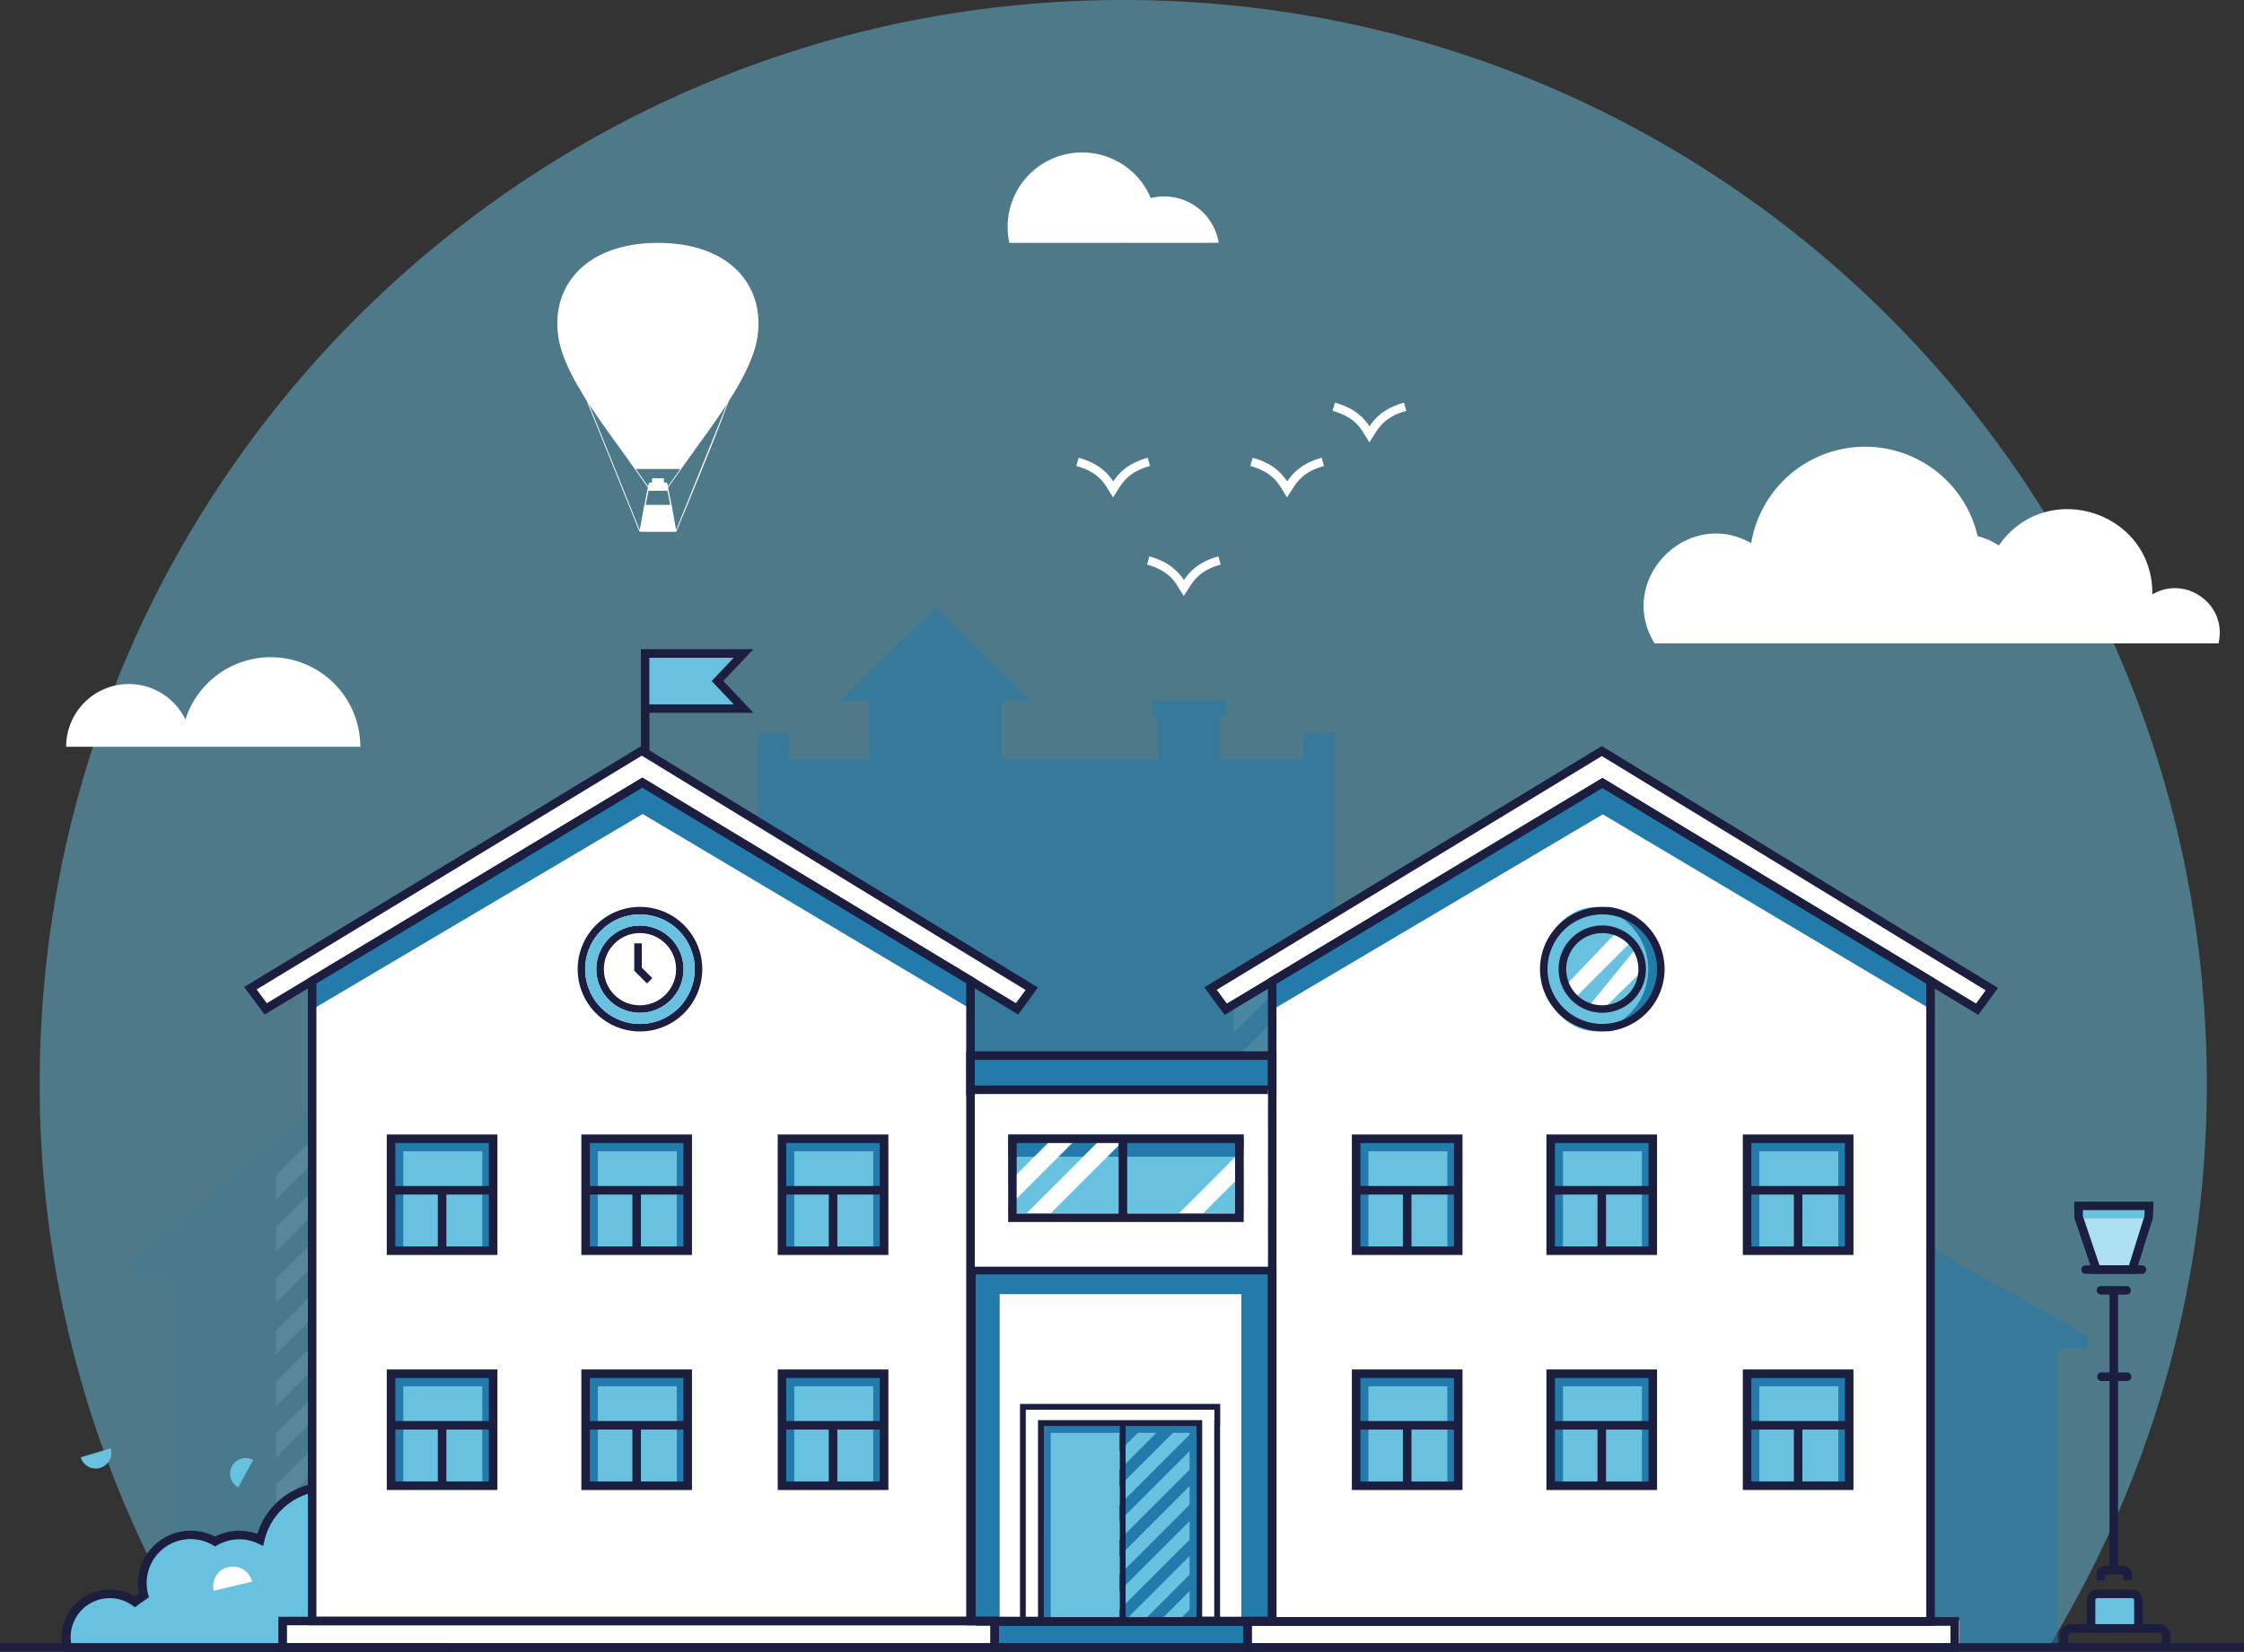 <svg xmlns="http://www.w3.org/2000/svg" xmlns:xlink="http://www.w3.org/1999/xlink" viewBox="0 0 918.99 676.65"><rect x="0" y="0" width="918.99" height="676.65" fill="#333333" stroke="none"/><defs><style>.cls-1{fill:none;}.cls-2{fill:azure;}.cls-3,.cls-9{fill:#69c1e0;}.cls-3,.cls-4{opacity:0.5;}.cls-4,.cls-5,.cls-8{fill:#237bac;}.cls-5,.cls-6{opacity:0.1;}.cls-10,.cls-7{fill:#fff;}.cls-10{fill-rule:evenodd;}.cls-11{fill:#1b1e3f;}.cls-12{clip-path:url(#clip-path);}</style><clipPath id="clip-path"><rect class="cls-1" x="412.88" y="464.74" width="96.46" height="35.86"/></clipPath></defs><g id="Layer_2" data-name="Layer 2"><g id="line"><polygon class="cls-2" points="859.78 518.35 871.93 518.35 878.22 498.24 878.29 495.73 852.99 495.73 852.99 498.25 859.78 518.35"/><path class="cls-3" d="M839,674.65a441.62,441.62,0,0,0,64.75-230.91C903.73,198.67,705.07,0,460,0S16.26,198.67,16.26,443.74A441.71,441.71,0,0,0,81,674.65Z"/><path class="cls-4" d="M855.06,547.49h.19l-.19-.11v0H855l-14.28-8.08L723.12,472.76,591.28,547.33h-.08s-.21.16-.21.16h.21v5h13.52v24.65H511.21L495.72,603.8h0v5H504v4.55h.22v50.21s0,10.5,0,10.5H842.65V552.53h12.41Z"/><path class="cls-5" d="M468.06,665.39v-3.45h-.47V544.32h14.75v-6.89h0l-.4-.33h.4l-90.9-74.9-20.52,17-43.24-39.5H206l-30.82,25.66L145,439.72,54.4,516.58h-.3v7.18H70V661.94h-.29v3.45H55.49v9.19H484.84v-9.19Z"/><g class="cls-6"><polygon class="cls-2" points="113.01 533.77 195.41 451.37 185.49 451.37 113.01 523.85 113.01 533.77"/><polygon class="cls-2" points="288.51 452.37 113.01 627.87 113.01 637.79 298.43 452.37 288.51 452.37"/><polygon class="cls-2" points="113.01 512.64 174.28 451.37 164.36 451.37 113.01 502.72 113.01 512.64"/><polygon class="cls-2" points="269.03 452.37 113.01 608.39 113.01 618.31 278.95 452.37 269.03 452.37"/><polygon class="cls-2" points="113.01 491.51 153.15 451.37 143.23 451.37 113.01 481.59 113.01 491.51"/><polygon class="cls-2" points="228.23 452.37 228.23 451.37 227.77 451.37 113.01 566.13 113.01 576.05 236.69 452.37 228.23 452.37"/><polygon class="cls-2" points="113.01 544.99 113.01 554.91 216.55 451.37 206.63 451.37 113.01 544.99"/><polygon class="cls-2" points="247.91 452.37 113.01 587.27 113.01 597.18 257.82 452.37 247.91 452.37"/></g><path class="cls-7" d="M881.45,243.51c.38-34.08-43.54-47.89-62.85-20.06a29.3,29.3,0,0,0-8.69-3.8,47.3,47.3,0,0,0-92.74,2.86c-26.31-14.9-55.43,15.31-39.55,41.06H908.53C912.33,247.75,895.24,235.38,881.45,243.51Z"/><path class="cls-7" d="M110.88,269.23a36.69,36.69,0,0,0-34.95,25.54,25.69,25.69,0,0,0-48.84,11.14H147.56A36.68,36.68,0,0,0,110.88,269.23Z"/><path class="cls-7" d="M560.8,181.18l-1.46-2.32-.52-.84c-1.63-2.74-4.37-7.33-13.06-9.7l.93-3.38c8.45,2.32,12.14,6.61,14.16,9.7,2.15-3.2,5.84-7.43,14.14-9.7l.92,3.38c-8.45,2.31-11.15,6.61-13.12,9.75l-.5.81Z"/><path class="cls-7" d="M527.09,203.74l-1.46-2.31c-.16-.26-.33-.54-.51-.85-1.64-2.74-4.38-7.32-13.06-9.69l.92-3.38c8.45,2.31,12.14,6.61,14.16,9.69,2.15-3.19,5.84-7.42,14.14-9.69l.93,3.38c-8.46,2.31-11.15,6.61-13.12,9.75l-.51.8Z"/><path class="cls-7" d="M484.8,244.15l-1.47-2.32q-.24-.37-.51-.84c-1.64-2.74-4.38-7.33-13.06-9.7l.92-3.37c8.45,2.3,12.14,6.6,14.16,9.69,2.16-3.2,5.84-7.42,14.15-9.69l.92,3.37c-8.45,2.31-11.15,6.61-13.12,9.75q-.26.42-.51.81Z"/><path class="cls-7" d="M455.84,203.74l-1.46-2.31-.52-.85c-1.63-2.74-4.37-7.32-13.06-9.69l.93-3.38c8.45,2.31,12.14,6.61,14.16,9.69,2.15-3.19,5.84-7.42,14.14-9.69l.92,3.38c-8.45,2.31-11.15,6.61-13.12,9.75l-.5.8Z"/><path class="cls-7" d="M499.1,99.47a22.64,22.64,0,0,0-22.34-19,23,23,0,0,0-5.48.67A30.5,30.5,0,0,0,412.66,93a30.89,30.89,0,0,0,.7,6.5Z"/><path class="cls-4" d="M546.43,359.68V300.17H533.81v10.91H499.4V293.64h2.79V287H471.54v6.61h2.76v4s0,13.47,0,13.47h-64V286.94l11.56,0L383.2,248.7l-38.87,38.38,11.6,0v24H323.09V300.17H310.46v372H321.7v.12H533.81v.37h12.62V533.84h.08V526.5h-.08Z"/><g class="cls-6"><polygon class="cls-2" points="526.23 434.56 505.23 455.56 505.23 465.43 526.23 444.43 526.23 434.56"/><polygon class="cls-2" points="526.23 538.58 505.23 559.58 505.23 569.45 526.23 548.45 526.23 538.58"/><polygon class="cls-2" points="526.23 413.43 505.23 434.43 505.23 444.3 526.23 423.3 526.23 413.43"/><polygon class="cls-2" points="526.23 519.1 505.23 540.1 505.23 549.97 526.23 528.97 526.23 519.1"/><polygon class="cls-2" points="526.23 392.3 505.23 413.3 505.23 423.17 526.23 402.17 526.23 392.3"/><polygon class="cls-2" points="526.23 476.84 505.23 497.84 505.23 507.71 526.23 486.71 526.23 476.84"/><polygon class="cls-2" points="526.23 455.7 505.23 476.7 505.23 486.57 526.23 465.57 526.23 455.7"/><polygon class="cls-2" points="526.23 497.98 505.23 518.98 505.23 528.84 526.23 507.84 526.23 497.98"/></g><rect class="cls-7" x="350.38" y="663.87" width="291.56" height="11.03"/><rect class="cls-7" x="399.84" y="520.32" width="122.54" height="143.22"/><polygon class="cls-7" points="396.98 664.05 127.36 664.05 127.36 398.97 262.1 315.9 396.98 400.45 396.98 664.05"/><polygon class="cls-7" points="422.08 405.05 262.37 307.54 102.1 404.83 108.34 413.28 262.6 320.6 416.06 413.28 422.08 405.05"/><polygon class="cls-7" points="791.09 664.05 521.47 664.05 521.47 398.97 656.21 315.9 791.09 400.45 791.09 664.05"/><polygon class="cls-7" points="816.18 405.05 656.48 307.54 496.2 404.83 502.44 413.28 656.7 320.6 810.17 413.28 816.18 405.05"/><rect class="cls-7" x="115.33" y="663.87" width="291.56" height="11.03"/><rect class="cls-7" x="510.93" y="663.87" width="291.56" height="11.03"/><rect class="cls-8" x="397.83" y="432.42" width="123.18" height="14.52"/><rect class="cls-8" x="408.36" y="664.06" width="101.62" height="10.85"/><rect class="cls-8" x="399.84" y="520.32" width="122.54" height="9.84"/><rect class="cls-8" x="508.36" y="520.32" width="14.02" height="142.61"/><rect class="cls-8" x="397.59" y="520.32" width="11.81" height="142.61"/><ellipse class="cls-9" cx="653.55" cy="397.02" rx="21.93" ry="25.48"/><polygon class="cls-8" points="521.15 413.61 656.39 333.6 790.78 413.51 790.78 401.54 656.16 320.54 521.15 401.3 521.15 413.61"/><path class="cls-8" d="M658.87,371.54a25.33,25.33,0,0,0-2.9.63,25.74,25.74,0,0,1,0,49.7,25.33,25.33,0,0,0,2.9.63,25.77,25.77,0,0,0,0-51Z"/><path class="cls-9" d="M115,663.3h12.25V610.43a28.05,28.05,0,0,0-20.67,20.91,19.74,19.74,0,0,0-18.49.71,19.84,19.84,0,0,0-29.78,17.18,20,20,0,0,0,.64,4.92q-2,1.32-3.8,2.68a17.68,17.68,0,0,0-27.51,18.65H115Z"/><path class="cls-7" d="M93.53,641.94a8.06,8.06,0,0,0-6,9.72l15.7-3.74A8.07,8.07,0,0,0,93.53,641.94Z"/><path class="cls-9" d="M95,600.65a6.38,6.38,0,0,0,2.58,8.67l6.09-11.26A6.4,6.4,0,0,0,95,600.65Z"/><path class="cls-9" d="M41.05,601.3a6.4,6.4,0,0,0,4.26-8L33.06,597A6.4,6.4,0,0,0,41.05,601.3Z"/><path class="cls-9" d="M875.75,667.22H856.57V655.64c0-1.12,1.26-2,2.81-2h13.56c1.55,0,2.81.9,2.81,2Z"/><rect class="cls-9" x="852.12" y="494" width="27.1" height="5.1"/><polygon class="cls-8" points="127.97 413.46 263.2 333.46 397.59 413.37 397.59 401.39 262.98 320.39 127.97 401.15 127.97 413.46"/><path class="cls-10" d="M270,99.5a4.4,4.4,0,0,0-1,0c-29,.19-43.65,17.64-40.28,38.87,1.24,7.81,5.87,16.78,11.46,25.59l21.72,53.83.09,0c.44.05,2.12.07,4.2.08,1.09,0-4,0,10.69,0a.16.16,0,0,0,.09-.06c28.62-68.8,17.46-46.31,24.72-58.76,7.89-13.51,8.24-20,8.45-20.66C313.45,117.7,299.62,99.75,270,99.5Zm4.49,107.3c-6.43,0-6,0-10.05,0L265.6,201c.64.11,7.64,0,7.75,0Zm-2.61-9.15c0-2.13.08-1.41-.24-1.71-5.73,0-4.47-.55-4.62,1.73-.86,0-1.21-.1-1.34.39,0,.11-.26,1.3-.24,1.2l-5.07-7.14h18.2l-5.07,7.14C273.17,197.63,273.49,197.65,271.88,197.65ZM262,217.12l-20.84-51.68c4.41,6.81,9.32,13.48,13.61,19.4l5.17,7.28,5.39,7.58-1.4,7.1C263.81,206.8,264,206.2,262,217.12Zm14.9,0c-2-11-1.78-10.22-1.91-10.24l0-.08c-.1-.51-1.46-7.38-1.4-7.1l5.39-7.58,5.17-7.28c4.6-6.35,9.22-12.63,13.61-19.4Z"/><rect class="cls-9" x="555.38" y="467.03" width="41.81" height="45.85"/><rect class="cls-8" x="555.43" y="465.94" width="4.98" height="46.94"/><rect class="cls-8" x="555.43" y="465.94" width="41.86" height="5.67"/><rect class="cls-8" x="592.74" y="465.94" width="4.55" height="46.94"/><rect class="cls-11" x="555.38" y="485.85" width="41.81" height="3.5"/><rect class="cls-11" x="574.54" y="487.6" width="3.5" height="24.74"/><path class="cls-11" d="M598.94,514.09H553.63V464.74h45.31Zm-41.81-3.5h38.31V468.24H557.13Z"/><rect class="cls-9" x="635.06" y="467.03" width="41.81" height="45.85"/><rect class="cls-8" x="635.1" y="465.94" width="4.98" height="46.94"/><rect class="cls-8" x="635.1" y="465.94" width="41.86" height="5.67"/><rect class="cls-8" x="672.42" y="465.94" width="4.55" height="46.94"/><rect class="cls-11" x="635.06" y="485.85" width="41.81" height="3.5"/><rect class="cls-11" x="654.22" y="487.6" width="3.5" height="24.74"/><path class="cls-11" d="M678.62,514.09H633.31V464.74h45.31Zm-41.81-3.5h38.31V468.24H636.81Z"/><rect class="cls-9" x="715.49" y="467.03" width="41.81" height="45.85"/><rect class="cls-8" x="715.53" y="465.94" width="4.98" height="46.94"/><rect class="cls-8" x="715.53" y="465.94" width="41.86" height="5.67"/><rect class="cls-8" x="752.85" y="465.94" width="4.55" height="46.94"/><rect class="cls-11" x="715.49" y="485.85" width="41.81" height="3.5"/><rect class="cls-11" x="734.64" y="487.6" width="3.5" height="24.74"/><path class="cls-11" d="M759.05,514.09H713.74V464.74h45.31Zm-41.81-3.5h38.31V468.24H717.24Z"/><rect class="cls-9" x="555.38" y="563.31" width="41.81" height="45.85"/><rect class="cls-8" x="555.43" y="562.22" width="4.98" height="46.94"/><rect class="cls-8" x="555.43" y="562.22" width="41.86" height="5.67"/><rect class="cls-8" x="592.74" y="562.22" width="4.55" height="46.94"/><rect class="cls-11" x="555.38" y="582.13" width="41.81" height="3.5"/><rect class="cls-11" x="574.54" y="583.88" width="3.5" height="24.74"/><path class="cls-11" d="M598.94,610.37H553.63V561h45.31Zm-41.81-3.5h38.31V564.51H557.13Z"/><rect class="cls-9" x="635.06" y="563.31" width="41.81" height="45.85"/><rect class="cls-8" x="635.1" y="562.22" width="4.98" height="46.94"/><rect class="cls-8" x="635.1" y="562.22" width="41.86" height="5.67"/><rect class="cls-8" x="672.42" y="562.22" width="4.55" height="46.94"/><rect class="cls-11" x="635.06" y="582.13" width="41.81" height="3.5"/><rect class="cls-11" x="654.22" y="583.88" width="3.5" height="24.74"/><path class="cls-11" d="M678.62,610.37H633.31V561h45.31Zm-41.81-3.5h38.31V564.51H636.81Z"/><rect class="cls-9" x="715.49" y="563.31" width="41.81" height="45.85"/><rect class="cls-8" x="715.53" y="562.22" width="4.98" height="46.94"/><rect class="cls-8" x="715.53" y="562.22" width="41.86" height="5.67"/><rect class="cls-8" x="752.85" y="562.22" width="4.55" height="46.94"/><rect class="cls-11" x="715.49" y="582.13" width="41.81" height="3.5"/><rect class="cls-11" x="734.64" y="583.88" width="3.5" height="24.74"/><path class="cls-11" d="M759.05,610.37H713.74V561h45.31Zm-41.81-3.5h38.31V564.51H717.24Z"/><rect class="cls-9" x="160.15" y="467.03" width="41.81" height="45.85"/><rect class="cls-8" x="160.19" y="465.94" width="4.98" height="46.94"/><rect class="cls-8" x="160.19" y="465.94" width="41.86" height="5.67"/><rect class="cls-8" x="197.51" y="465.94" width="4.55" height="46.94"/><rect class="cls-11" x="160.15" y="485.85" width="41.81" height="3.5"/><rect class="cls-11" x="179.3" y="487.6" width="3.5" height="24.74"/><path class="cls-11" d="M203.71,514.09H158.4V464.74h45.31Zm-41.81-3.5h38.31V468.24H161.9Z"/><rect class="cls-9" x="239.83" y="467.03" width="41.81" height="45.85"/><rect class="cls-8" x="239.87" y="465.94" width="4.98" height="46.94"/><rect class="cls-8" x="239.87" y="465.94" width="41.86" height="5.67"/><rect class="cls-8" x="277.18" y="465.94" width="4.55" height="46.94"/><rect class="cls-11" x="239.83" y="485.85" width="41.81" height="3.5"/><rect class="cls-11" x="258.98" y="487.6" width="3.5" height="24.74"/><path class="cls-11" d="M283.39,514.09H238.08V464.74h45.31Zm-41.81-3.5h38.31V468.24H241.58Z"/><rect class="cls-9" x="320.25" y="467.03" width="41.81" height="45.85"/><rect class="cls-8" x="320.3" y="465.94" width="4.98" height="46.94"/><rect class="cls-8" x="320.3" y="465.94" width="41.86" height="5.67"/><rect class="cls-8" x="357.61" y="465.94" width="4.55" height="46.94"/><rect class="cls-11" x="320.25" y="485.85" width="41.81" height="3.5"/><rect class="cls-11" x="339.41" y="487.6" width="3.5" height="24.74"/><path class="cls-11" d="M363.82,514.09H318.5V464.74h45.32ZM322,510.59h38.32V468.24H322Z"/><rect class="cls-9" x="160.15" y="563.31" width="41.81" height="45.85"/><rect class="cls-8" x="160.19" y="562.22" width="4.98" height="46.94"/><rect class="cls-8" x="160.19" y="562.22" width="41.86" height="5.67"/><rect class="cls-8" x="197.51" y="562.22" width="4.55" height="46.94"/><rect class="cls-11" x="160.15" y="582.13" width="41.81" height="3.5"/><rect class="cls-11" x="179.3" y="583.88" width="3.5" height="24.74"/><path class="cls-11" d="M203.71,610.37H158.4V561h45.31Zm-41.81-3.5h38.31V564.51H161.9Z"/><rect class="cls-9" x="239.83" y="563.31" width="41.81" height="45.85"/><rect class="cls-8" x="239.87" y="562.22" width="4.98" height="46.94"/><rect class="cls-8" x="239.87" y="562.22" width="41.86" height="5.67"/><rect class="cls-8" x="277.18" y="562.22" width="4.55" height="46.94"/><rect class="cls-11" x="239.83" y="582.13" width="41.81" height="3.5"/><rect class="cls-11" x="258.98" y="583.88" width="3.5" height="24.74"/><path class="cls-11" d="M283.39,610.37H238.08V561h45.31Zm-41.81-3.5h38.31V564.51H241.58Z"/><rect class="cls-9" x="320.25" y="563.31" width="41.81" height="45.85"/><rect class="cls-8" x="320.3" y="562.22" width="4.98" height="46.94"/><rect class="cls-8" x="320.3" y="562.22" width="41.86" height="5.67"/><rect class="cls-8" x="357.61" y="562.22" width="4.55" height="46.94"/><rect class="cls-11" x="320.25" y="582.13" width="41.81" height="3.5"/><rect class="cls-11" x="339.41" y="583.88" width="3.5" height="24.74"/><path class="cls-11" d="M363.82,610.37H318.5V561h45.32ZM322,606.87h38.32V564.51H322Z"/><path class="cls-11" d="M792.38,666H519.26V401l137-82.3,136.13,82.21Zm-269.62-3.5H788.88V402.89l-132.64-80.1L522.76,403Z"/><path class="cls-11" d="M810.18,415.75l-153.94-93L501.52,415.74l-8.32-11.27L656,305.63l.91.56,161.33,98.5ZM498.29,405.47l4.16,5.63,153.8-92.4,153,92.4,3.94-5.4L656,309.73Z"/><path class="cls-11" d="M802.29,676.61H509.14V662.45H802.29Zm-289.65-3.5H798.79V666H512.64Z"/><path class="cls-11" d="M512.64,676.65h-107v-14.2h107Zm-103.53-3.5h100V666h-100Z"/><path class="cls-11" d="M522.76,665.8H396.08V518.57H522.76Zm-123.18-3.5H519.26V522.07H399.58Z"/><path class="cls-11" d="M522.76,448.68H395.7v-18H522.76Zm-123.56-3.5H519.26v-11H399.2Z"/><path class="cls-11" d="M399.2,665.8H126.08V400.86l137-82.3L399.2,400.77Zm-269.62-3.5H395.7V402.74l-132.64-80.1-133.48,80.2Z"/><path class="cls-11" d="M417,415.6l-153.94-93-154.72,93L100,404.32l162.82-98.83.91.55,161.33,98.51ZM105.11,405.33l4.16,5.63,153.79-92.4,153,92.39,3.95-5.39-157.18-96Z"/><path class="cls-11" d="M409.11,676.65H114V662.3H409.11Zm-291.57-3.5H405.61V665.8H117.54Z"/><rect class="cls-11" y="673.15" width="918.99" height="3.5"/><rect class="cls-11" x="863.92" y="528.81" width="3.5" height="113.16"/><path class="cls-11" d="M873.07,647.35h-3.5v-2.29a.11.11,0,0,0-.11-.12h-7.31a.12.12,0,0,0-.12.12v2.29h-3.5v-2.29a3.63,3.63,0,0,1,3.62-3.62h7.31a3.62,3.62,0,0,1,3.61,3.62Z"/><path class="cls-11" d="M877.45,666.42H874V655.57a.89.89,0,0,0-.89-.9H859a.9.9,0,0,0-.9.9v10.85h-3.5V655.57a4.4,4.4,0,0,1,4.4-4.4h14.11a4.4,4.4,0,0,1,4.39,4.4Z"/><path class="cls-11" d="M888.91,675.87h-3.5v-5.66a1.38,1.38,0,0,0-1.38-1.38H848.34a1.38,1.38,0,0,0-1.38,1.38v5.21h-3.5v-5.21a4.89,4.89,0,0,1,4.88-4.88H884a4.89,4.89,0,0,1,4.88,4.88Z"/><path class="cls-11" d="M874.51,521.85H857.27l-7.78-23v-6.6H881.9l-.2,6.61-.07.22Zm-14.73-3.5h12.15l6.29-20.11.07-2.52H853v2.53Z"/><path class="cls-11" d="M871.11,565.72H860.63a1.75,1.75,0,1,1,0-3.5h10.48a1.75,1.75,0,0,1,0,3.5Z"/><path class="cls-11" d="M870.91,530.34H860.43a1.75,1.75,0,0,1,0-3.5h10.48a1.75,1.75,0,0,1,0,3.5Z"/><path class="cls-11" d="M877.2,521.85H854.14a1.75,1.75,0,0,1,0-3.5H877.2a1.75,1.75,0,0,1,0,3.5Z"/><path class="cls-11" d="M184.9,676.65H26.25l-.33-1.33a19.44,19.44,0,0,1,29.16-21.21c.6-.43,1.23-.88,1.88-1.32a21,21,0,0,1-.42-4.14,21.58,21.58,0,0,1,31.53-19.17,21.62,21.62,0,0,1,17.32-1.11A29.89,29.89,0,0,1,127.45,608q.61-.13,1.23-.24l.6,3.45-1.08.21a26.34,26.34,0,0,0-19.93,19.76l-.49,2.13-2-.95a17.85,17.85,0,0,0-7.8-1.79A18.17,18.17,0,0,0,89,633l-.88.51-.88-.51a18,18,0,0,0-26.56,20.15l.31,1.21-1,.69c-1.33.88-2.58,1.76-3.7,2.61l-1,.78-1.06-.75a15.82,15.82,0,0,0-9.3-3,16,16,0,0,0-16,16,15.49,15.49,0,0,0,.21,2.52H184.9Z"/><polygon class="cls-11" points="264.96 402.87 259.75 397.66 259.75 386.43 262.83 386.43 262.83 396.38 267.13 400.69 264.96 402.87"/><rect class="cls-11" x="262.46" y="290.27" width="3.5" height="18.06"/><path class="cls-11" d="M308.54,292H262.46V265.94h46.08l-12.33,13ZM266,288.52h34.46l-9-9.54,9-9.54H266Z"/><path class="cls-11" d="M262.09,422.53A25.51,25.51,0,1,1,287.6,397,25.53,25.53,0,0,1,262.09,422.53Zm0-47.94A22.43,22.43,0,1,0,284.51,397,22.45,22.45,0,0,0,262.09,374.59Z"/><path class="cls-11" d="M262.07,414.88a17.86,17.86,0,1,1,11.57-31.46,17.85,17.85,0,0,1-10.1,31.4Q262.81,414.88,262.07,414.88Zm1.22-3.13.12,1.53-.12-1.53a14.78,14.78,0,1,0-15.93-13.53A14.67,14.67,0,0,0,263.29,411.75Z"/><path class="cls-11" d="M656.19,422.53A25.51,25.51,0,1,1,681.7,397,25.53,25.53,0,0,1,656.19,422.53Zm0-47.94A22.43,22.43,0,1,0,678.62,397,22.45,22.45,0,0,0,656.19,374.59Z"/><path class="cls-7" d="M645,408.81l23.28-23.28c-.42-.58-1.18-1.08-1.63-1.63-1.51-1.29-3.14-1.1-4.25-2.45l-21.91,22.94C642.51,406.12,642.51,408,645,408.81Z"/><path class="cls-7" d="M670.14,388.31,651.56,411.1l4.72,2.51,16.28-15.85C672.5,396.67,669.84,391,670.14,388.31Z"/><path class="cls-11" d="M656.18,414.88a17.88,17.88,0,1,1,1.46-.06C657.15,414.86,656.67,414.88,656.18,414.88Zm1.21-3.13.13,1.53-.13-1.53a14.78,14.78,0,1,0-15.92-13.53A14.69,14.69,0,0,0,657.39,411.75Z"/><polygon class="cls-9" points="265.96 288.52 300.42 288.52 291.39 278.98 300.42 269.44 265.96 269.44 265.96 288.52"/><rect class="cls-7" x="399.2" y="446.42" width="120.06" height="72.49"/><path class="cls-9" d="M262.09,374.59A22.43,22.43,0,1,0,284.51,397,22.45,22.45,0,0,0,262.09,374.59Zm0,40.29A17.86,17.86,0,1,1,279.94,397,17.88,17.88,0,0,1,262.09,414.88Z"/><g class="cls-12"><rect class="cls-9" x="315.73" y="464.59" width="289.11" height="32.36"/><rect class="cls-8" x="315.31" y="466.49" width="289.11" height="7.35"/><polygon class="cls-7" points="408.19 499.17 440.85 466.5 430.93 466.5 398.27 499.17 408.19 499.17"/><polygon class="cls-7" points="428.19 499.17 460.85 466.5 450.93 466.5 418.27 499.17 428.19 499.17"/><polygon class="cls-7" points="490.6 499.17 523.27 466.5 513.35 466.5 480.68 499.17 490.6 499.17"/></g><rect class="cls-11" x="458.12" y="466.49" width="3.5" height="32.36"/><path class="cls-11" d="M509.34,500.6H412.88V464.74h96.46Zm-93-3.5h89.46V468.24H416.38Z"/><rect class="cls-11" x="399.2" y="444.67" width="120.06" height="3.5"/><rect class="cls-9" x="426.1" y="583.32" width="64.87" height="80.69"/><rect class="cls-9" x="459.44" y="583.78" width="31.54" height="80.23"/><rect class="cls-8" x="426.1" y="583.32" width="4.2" height="80.52"/><polygon class="cls-8" points="458.34 608.95 483.14 584.15 476.41 584.15 458.34 602.22 458.34 608.95"/><polygon class="cls-8" points="490.21 599.02 458.34 630.89 458.34 637.62 490.21 605.74 490.21 599.02"/><polygon class="cls-8" points="458.34 594.62 468.81 584.15 462.08 584.15 458.34 587.89 458.34 594.62"/><polygon class="cls-8" points="490.21 584.68 458.34 616.56 458.34 623.28 490.21 591.41 490.21 584.68"/><polygon class="cls-8" points="490.21 613.35 458.34 645.23 458.34 651.95 490.21 620.08 490.21 613.35"/><polygon class="cls-8" points="490.21 627.68 458.34 659.56 458.34 662.82 461.8 662.82 490.21 634.41 490.21 627.68"/><polygon class="cls-8" points="490.21 656.35 483.75 662.82 490.21 662.82 490.21 656.35"/><polygon class="cls-8" points="490.21 642.02 469.41 662.82 476.14 662.82 490.21 648.74 490.21 642.02"/><rect class="cls-8" x="426.1" y="583.34" width="64.87" height="3.63"/><rect class="cls-8" x="487.17" y="583.32" width="4.2" height="80.52"/><rect class="cls-11" x="458.6" y="582.99" width="2.37" height="80.66"/><path class="cls-11" d="M427.48,664.83h-9.76V575.11h82v9h-.06v80.57H490V584.15h-62.5Zm-7.39-2.37h5V581.77h67.25v80.57h4.93V581.77h.07v-4.28H420.09Z"/><rect class="cls-11" x="399.58" y="662.45" width="122.8" height="3.5"/></g></g></svg>